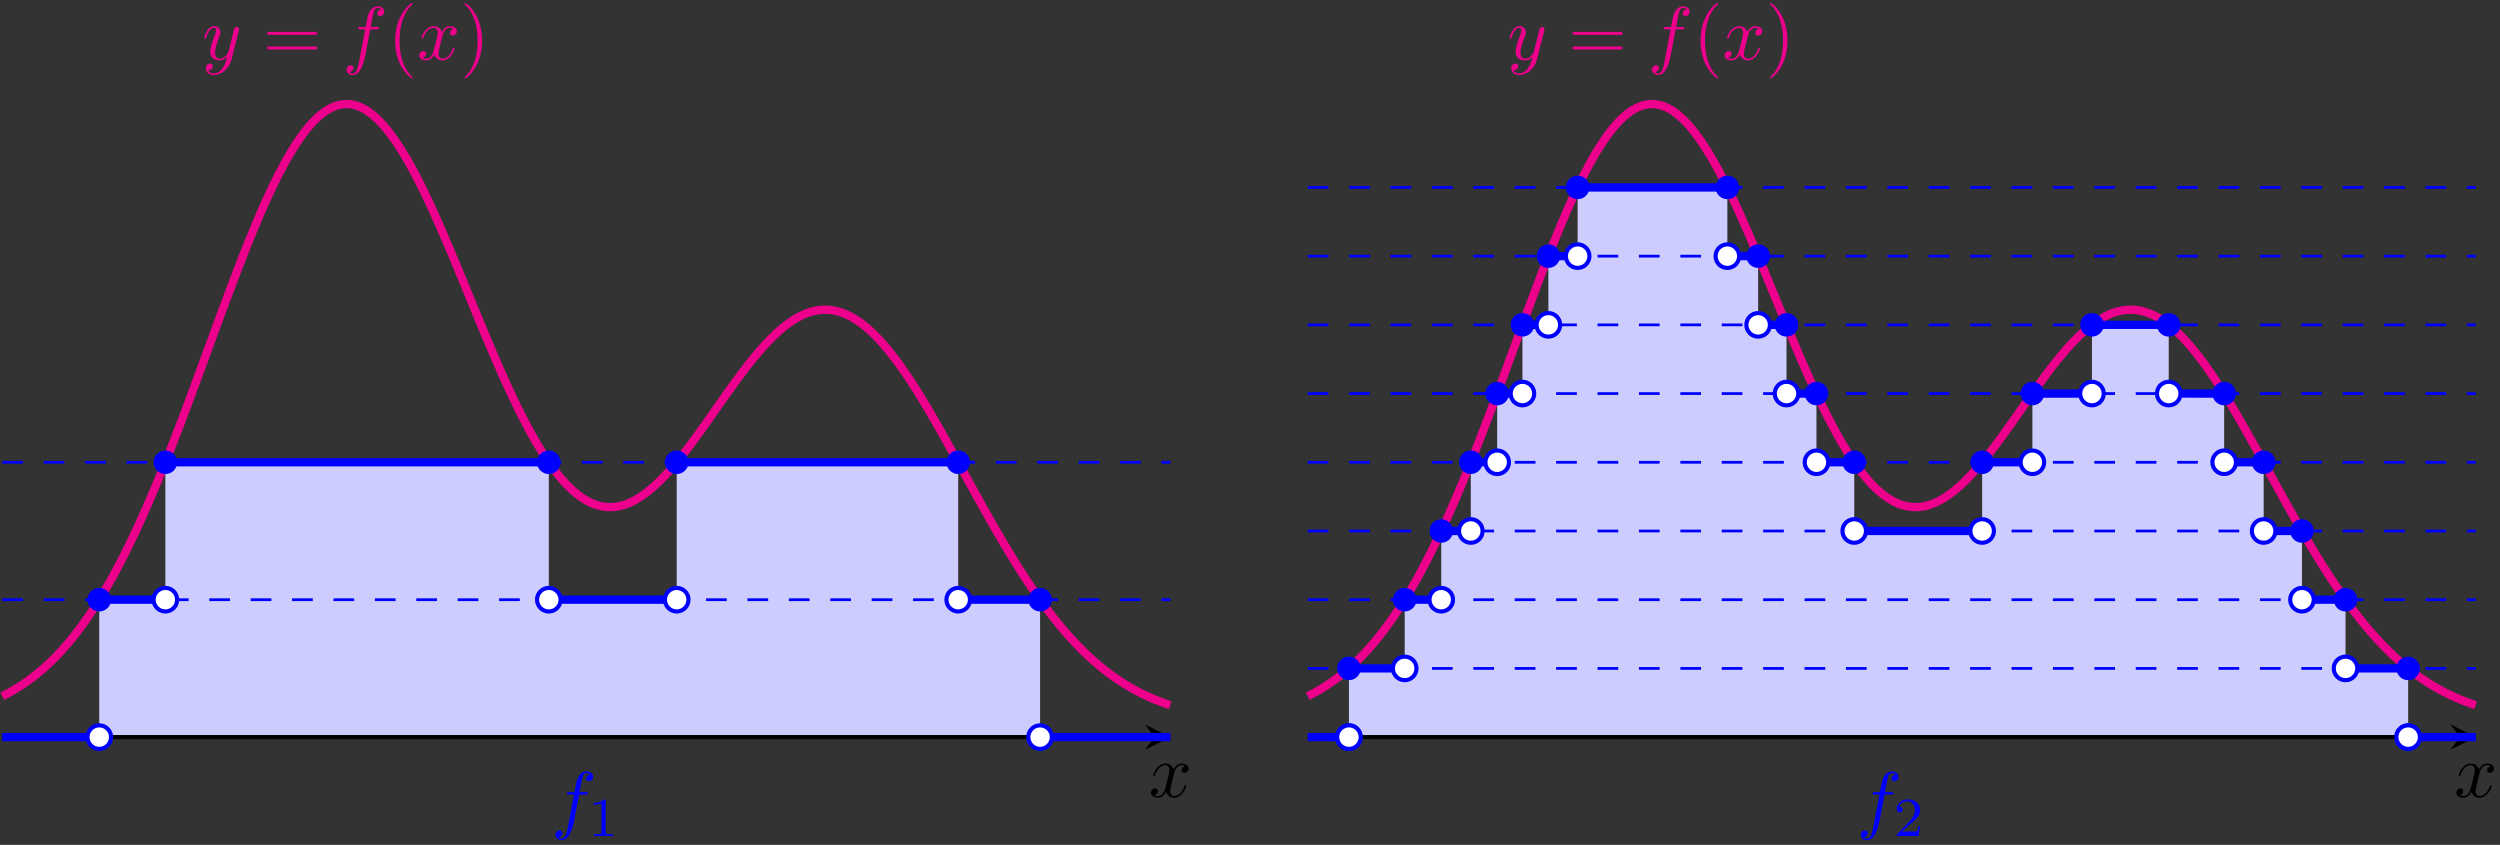 <?xml version="1.0" encoding="UTF-8"?>
<svg xmlns="http://www.w3.org/2000/svg" xmlns:xlink="http://www.w3.org/1999/xlink" width="361pt" height="122pt" viewBox="0 0 361 122" version="1.1">
<rect x="0" y="0" width="361" height="122" fill="#333333" stroke="none"/>
<defs>
<g>
<symbol overflow="visible" id="glyph0-0">
<path style="stroke:none;" d=""/>
</symbol>
<symbol overflow="visible" id="glyph0-1">
<path style="stroke:none;" d="M 5.297 -4.156 C 5.344 -4.312 5.344 -4.328 5.344 -4.406 C 5.344 -4.609 5.188 -4.703 5.031 -4.703 C 4.922 -4.703 4.75 -4.641 4.641 -4.469 C 4.625 -4.422 4.531 -4.078 4.5 -3.875 C 4.422 -3.594 4.344 -3.297 4.281 -3.016 L 3.781 -1.047 C 3.734 -0.891 3.266 -0.125 2.547 -0.125 C 2 -0.125 1.875 -0.594 1.875 -1 C 1.875 -1.5 2.062 -2.188 2.438 -3.141 C 2.609 -3.594 2.656 -3.703 2.656 -3.922 C 2.656 -4.422 2.297 -4.828 1.75 -4.828 C 0.719 -4.828 0.312 -3.234 0.312 -3.141 C 0.312 -3.031 0.422 -3.031 0.453 -3.031 C 0.562 -3.031 0.562 -3.047 0.625 -3.234 C 0.922 -4.25 1.359 -4.578 1.719 -4.578 C 1.812 -4.578 2 -4.578 2 -4.234 C 2 -3.953 1.891 -3.672 1.812 -3.469 C 1.375 -2.312 1.172 -1.688 1.172 -1.172 C 1.172 -0.203 1.859 0.125 2.516 0.125 C 2.938 0.125 3.297 -0.062 3.609 -0.375 C 3.469 0.203 3.344 0.734 2.906 1.312 C 2.625 1.672 2.203 2 1.703 2 C 1.547 2 1.062 1.969 0.875 1.531 C 1.047 1.531 1.188 1.531 1.344 1.406 C 1.453 1.312 1.562 1.172 1.562 0.953 C 1.562 0.625 1.266 0.578 1.156 0.578 C 0.906 0.578 0.547 0.75 0.547 1.281 C 0.547 1.828 1.031 2.234 1.703 2.234 C 2.828 2.234 3.953 1.25 4.25 0.016 Z M 5.297 -4.156 "/>
</symbol>
<symbol overflow="visible" id="glyph0-2">
<path style="stroke:none;" d="M 4 -4.359 L 4.938 -4.359 C 5.156 -4.359 5.266 -4.359 5.266 -4.578 C 5.266 -4.703 5.156 -4.703 4.969 -4.703 L 4.062 -4.703 L 4.297 -5.938 C 4.344 -6.172 4.5 -6.953 4.562 -7.078 C 4.656 -7.281 4.844 -7.453 5.078 -7.453 C 5.109 -7.453 5.406 -7.453 5.609 -7.25 C 5.125 -7.203 5.016 -6.828 5.016 -6.656 C 5.016 -6.406 5.219 -6.281 5.422 -6.281 C 5.703 -6.281 6.016 -6.516 6.016 -6.938 C 6.016 -7.438 5.516 -7.688 5.078 -7.688 C 4.703 -7.688 4.016 -7.5 3.688 -6.406 C 3.625 -6.188 3.594 -6.078 3.328 -4.703 L 2.578 -4.703 C 2.359 -4.703 2.25 -4.703 2.25 -4.5 C 2.25 -4.359 2.344 -4.359 2.547 -4.359 L 3.266 -4.359 L 2.453 -0.047 C 2.25 1 2.078 2 1.5 2 C 1.469 2 1.188 2 0.984 1.797 C 1.484 1.766 1.578 1.375 1.578 1.203 C 1.578 0.953 1.391 0.828 1.172 0.828 C 0.891 0.828 0.578 1.062 0.578 1.484 C 0.578 1.969 1.062 2.234 1.5 2.234 C 2.109 2.234 2.547 1.594 2.734 1.172 C 3.094 0.484 3.344 -0.828 3.344 -0.906 Z M 4 -4.359 "/>
</symbol>
<symbol overflow="visible" id="glyph0-3">
<path style="stroke:none;" d="M 3.641 -3.297 C 3.703 -3.578 3.953 -4.578 4.719 -4.578 C 4.781 -4.578 5.031 -4.578 5.266 -4.438 C 4.969 -4.391 4.75 -4.109 4.75 -3.844 C 4.75 -3.672 4.859 -3.469 5.156 -3.469 C 5.406 -3.469 5.75 -3.672 5.75 -4.094 C 5.75 -4.672 5.109 -4.828 4.734 -4.828 C 4.094 -4.828 3.719 -4.25 3.594 -3.984 C 3.312 -4.719 2.719 -4.828 2.406 -4.828 C 1.281 -4.828 0.656 -3.406 0.656 -3.141 C 0.656 -3.031 0.766 -3.031 0.781 -3.031 C 0.875 -3.031 0.906 -3.047 0.922 -3.156 C 1.297 -4.312 2.016 -4.578 2.391 -4.578 C 2.594 -4.578 2.984 -4.484 2.984 -3.844 C 2.984 -3.516 2.797 -2.781 2.391 -1.25 C 2.219 -0.578 1.828 -0.125 1.359 -0.125 C 1.281 -0.125 1.031 -0.125 0.812 -0.266 C 1.078 -0.312 1.312 -0.547 1.312 -0.844 C 1.312 -1.141 1.078 -1.234 0.922 -1.234 C 0.594 -1.234 0.312 -0.953 0.312 -0.594 C 0.312 -0.094 0.859 0.125 1.344 0.125 C 2.062 0.125 2.453 -0.641 2.484 -0.703 C 2.625 -0.312 3.016 0.125 3.672 0.125 C 4.781 0.125 5.406 -1.281 5.406 -1.562 C 5.406 -1.672 5.312 -1.672 5.281 -1.672 C 5.188 -1.672 5.156 -1.625 5.141 -1.547 C 4.781 -0.375 4.031 -0.125 3.688 -0.125 C 3.266 -0.125 3.094 -0.469 3.094 -0.844 C 3.094 -1.078 3.156 -1.312 3.266 -1.797 Z M 3.641 -3.297 "/>
</symbol>
<symbol overflow="visible" id="glyph1-0">
<path style="stroke:none;" d=""/>
</symbol>
<symbol overflow="visible" id="glyph1-1">
<path style="stroke:none;" d="M 7.5 -3.562 C 7.656 -3.562 7.859 -3.562 7.859 -3.781 C 7.859 -4 7.656 -4 7.5 -4 L 0.969 -4 C 0.812 -4 0.609 -4 0.609 -3.781 C 0.609 -3.562 0.812 -3.562 0.984 -3.562 Z M 7.5 -1.453 C 7.656 -1.453 7.859 -1.453 7.859 -1.672 C 7.859 -1.891 7.656 -1.891 7.5 -1.891 L 0.984 -1.891 C 0.812 -1.891 0.609 -1.891 0.609 -1.672 C 0.609 -1.453 0.812 -1.453 0.969 -1.453 Z M 7.5 -1.453 "/>
</symbol>
<symbol overflow="visible" id="glyph1-2">
<path style="stroke:none;" d="M 3.609 2.625 C 3.609 2.578 3.609 2.562 3.422 2.375 C 2.062 1 1.719 -1.062 1.719 -2.719 C 1.719 -4.625 2.125 -6.516 3.469 -7.891 C 3.609 -8.016 3.609 -8.031 3.609 -8.078 C 3.609 -8.141 3.562 -8.172 3.5 -8.172 C 3.391 -8.172 2.406 -7.438 1.766 -6.047 C 1.203 -4.859 1.078 -3.641 1.078 -2.719 C 1.078 -1.875 1.203 -0.562 1.797 0.672 C 2.453 2.016 3.391 2.719 3.5 2.719 C 3.562 2.719 3.609 2.688 3.609 2.625 Z M 3.609 2.625 "/>
</symbol>
<symbol overflow="visible" id="glyph1-3">
<path style="stroke:none;" d="M 3.156 -2.719 C 3.156 -3.578 3.031 -4.891 2.438 -6.125 C 1.781 -7.469 0.844 -8.172 0.734 -8.172 C 0.672 -8.172 0.625 -8.141 0.625 -8.078 C 0.625 -8.031 0.625 -8.016 0.828 -7.812 C 1.891 -6.734 2.516 -5 2.516 -2.719 C 2.516 -0.859 2.109 1.062 0.766 2.438 C 0.625 2.562 0.625 2.578 0.625 2.625 C 0.625 2.688 0.672 2.719 0.734 2.719 C 0.844 2.719 1.828 1.984 2.469 0.594 C 3.016 -0.594 3.156 -1.812 3.156 -2.719 Z M 3.156 -2.719 "/>
</symbol>
<symbol overflow="visible" id="glyph2-0">
<path style="stroke:none;" d=""/>
</symbol>
<symbol overflow="visible" id="glyph2-1">
<path style="stroke:none;" d="M 2.5 -5.078 C 2.5 -5.297 2.484 -5.297 2.266 -5.297 C 1.938 -4.984 1.516 -4.797 0.766 -4.797 L 0.766 -4.531 C 0.984 -4.531 1.406 -4.531 1.875 -4.734 L 1.875 -0.656 C 1.875 -0.359 1.844 -0.266 1.094 -0.266 L 0.812 -0.266 L 0.812 0 C 1.141 -0.031 1.828 -0.031 2.188 -0.031 C 2.547 -0.031 3.234 -0.031 3.562 0 L 3.562 -0.266 L 3.281 -0.266 C 2.531 -0.266 2.5 -0.359 2.5 -0.656 Z M 2.5 -5.078 "/>
</symbol>
<symbol overflow="visible" id="glyph2-2">
<path style="stroke:none;" d="M 2.25 -1.625 C 2.375 -1.75 2.703 -2.016 2.844 -2.125 C 3.328 -2.578 3.797 -3.016 3.797 -3.734 C 3.797 -4.688 3 -5.297 2.016 -5.297 C 1.047 -5.297 0.422 -4.578 0.422 -3.859 C 0.422 -3.469 0.734 -3.422 0.844 -3.422 C 1.016 -3.422 1.266 -3.531 1.266 -3.844 C 1.266 -4.25 0.859 -4.25 0.766 -4.25 C 1 -4.844 1.531 -5.031 1.922 -5.031 C 2.656 -5.031 3.047 -4.406 3.047 -3.734 C 3.047 -2.906 2.469 -2.297 1.516 -1.344 L 0.516 -0.297 C 0.422 -0.219 0.422 -0.203 0.422 0 L 3.562 0 L 3.797 -1.422 L 3.547 -1.422 C 3.531 -1.266 3.469 -0.875 3.375 -0.719 C 3.328 -0.656 2.719 -0.656 2.594 -0.656 L 1.172 -0.656 Z M 2.25 -1.625 "/>
</symbol>
</g>
</defs>
<g id="surface1">
<path style="fill:none;stroke-width:1.196;stroke-linecap:butt;stroke-linejoin:miter;stroke:rgb(92.549%,0%,54.9%);stroke-opacity:1;stroke-miterlimit:10;" d="M -9.922 5.904 L -9.074 6.341 L -8.227 6.826 L -7.379 7.345 L -6.531 7.908 L -5.684 8.521 L -4.836 9.185 L -3.988 9.908 L -3.141 10.673 L -2.293 11.505 L -1.445 12.4 L -0.598 13.353 L 0.25 14.373 L 1.098 15.462 L 1.941 16.615 L 2.789 17.837 L 3.637 19.13 L 4.484 20.498 L 5.332 21.939 L 6.18 23.447 L 7.027 25.037 L 7.875 26.689 L 8.723 28.423 L 9.57 30.216 L 10.418 32.076 L 11.266 34.005 L 12.113 35.998 L 12.961 38.041 L 13.809 40.138 L 14.656 42.291 L 15.504 44.478 L 16.351 46.712 L 17.199 48.97 L 18.047 51.259 L 18.894 53.564 L 19.738 55.877 L 20.586 58.189 L 21.433 60.494 L 22.281 62.779 L 23.129 65.041 L 23.976 67.275 L 24.824 69.451 L 25.672 71.595 L 26.519 73.658 L 27.367 75.654 L 28.215 77.564 L 29.062 79.392 L 29.91 81.111 L 30.758 82.72 L 31.605 84.216 L 32.453 85.587 L 33.301 86.826 L 34.148 87.931 L 34.996 88.888 L 35.844 89.701 L 36.691 90.353 L 37.535 90.857 L 38.383 91.205 L 39.23 91.392 L 40.078 91.419 L 40.926 91.279 L 41.773 90.986 L 42.621 90.541 L 43.469 89.931 L 44.316 89.181 L 45.164 88.287 L 46.012 87.244 L 46.859 86.076 L 47.707 84.779 L 48.555 83.365 L 49.402 81.841 L 50.25 80.224 L 51.098 78.505 L 51.945 76.709 L 52.793 74.845 L 53.641 72.919 L 54.484 70.943 L 55.332 68.927 L 56.18 66.888 L 57.027 64.834 L 57.875 62.767 L 58.723 60.705 L 59.57 58.662 L 60.418 56.646 L 61.266 54.658 L 62.113 52.72 L 62.961 50.845 L 63.809 49.021 L 64.656 47.267 L 65.504 45.595 L 66.351 44.005 L 67.199 42.513 L 68.047 41.119 L 68.894 39.822 L 69.742 38.634 L 70.59 37.568 L 71.437 36.607 L 72.281 35.763 L 73.129 35.037 L 73.976 34.435 L 74.824 33.951 L 75.672 33.584 L 76.519 33.349 L 77.367 33.224 L 78.215 33.216 L 79.062 33.322 L 79.91 33.548 L 80.758 33.873 L 81.605 34.306 L 82.453 34.845 L 83.301 35.466 L 84.148 36.177 L 84.996 36.974 L 85.844 37.845 L 86.691 38.783 L 87.539 39.779 L 88.387 40.841 L 89.234 41.935 L 90.078 43.076 L 90.926 44.248 L 91.773 45.431 L 92.621 46.634 L 94.316 49.048 L 95.164 50.244 L 96.012 51.412 L 96.859 52.556 L 97.707 53.669 L 98.555 54.724 L 99.402 55.728 L 100.25 56.693 L 101.098 57.576 L 101.945 58.388 L 102.793 59.127 L 103.641 59.775 L 104.488 60.345 L 105.336 60.818 L 106.183 61.197 L 107.031 61.474 L 107.875 61.65 L 108.723 61.72 L 109.57 61.689 L 110.418 61.556 L 111.266 61.314 L 112.113 60.974 L 112.961 60.521 L 113.808 59.978 L 114.656 59.334 L 115.504 58.599 L 116.351 57.767 L 117.199 56.845 L 118.047 55.845 L 118.894 54.775 L 119.742 53.627 L 120.59 52.408 L 121.437 51.134 L 122.285 49.806 L 123.133 48.419 L 123.98 46.994 L 124.824 45.541 L 125.672 44.052 L 126.519 42.544 L 127.367 41.021 L 128.215 39.486 L 129.91 36.4 L 130.758 34.865 L 131.605 33.341 L 132.453 31.834 L 133.301 30.345 L 134.148 28.888 L 134.996 27.451 L 135.844 26.052 L 136.691 24.681 L 137.539 23.353 L 138.387 22.076 L 139.234 20.83 L 140.082 19.627 L 140.93 18.478 L 141.777 17.373 L 142.621 16.318 L 143.469 15.306 L 144.316 14.345 L 145.164 13.435 L 146.012 12.572 L 146.859 11.752 L 147.707 10.982 L 148.555 10.255 L 149.402 9.576 L 150.25 8.939 L 151.098 8.345 L 151.945 7.791 L 152.793 7.271 L 153.641 6.794 L 154.488 6.349 L 155.336 5.947 L 156.184 5.564 L 157.031 5.22 L 157.879 4.896 L 158.726 4.607 " transform="matrix(1,0,0,-1,10.254,106.439)"/>
<path style="fill:none;stroke-width:0.399;stroke-linecap:butt;stroke-linejoin:miter;stroke:rgb(92.549%,0%,54.9%);stroke-opacity:1;stroke-miterlimit:10;" d="M 39.684 91.275 L 39.684 91.275 " transform="matrix(1,0,0,-1,10.254,106.439)"/>
<g style="fill:rgb(92.549%,0%,54.9%);fill-opacity:1;">
  <use xlink:href="#glyph0-1" x="29.179" y="8.601"/>
</g>
<g style="fill:rgb(92.549%,0%,54.9%);fill-opacity:1;">
  <use xlink:href="#glyph1-1" x="37.949" y="8.601"/>
</g>
<g style="fill:rgb(92.549%,0%,54.9%);fill-opacity:1;">
  <use xlink:href="#glyph0-2" x="49.464" y="8.601"/>
</g>
<g style="fill:rgb(92.549%,0%,54.9%);fill-opacity:1;">
  <use xlink:href="#glyph1-2" x="55.979" y="8.601"/>
</g>
<g style="fill:rgb(92.549%,0%,54.9%);fill-opacity:1;">
  <use xlink:href="#glyph0-3" x="60.222" y="8.601"/>
</g>
<g style="fill:rgb(92.549%,0%,54.9%);fill-opacity:1;">
  <use xlink:href="#glyph1-3" x="66.456" y="8.601"/>
</g>
<path style=" stroke:none;fill-rule:nonzero;fill:rgb(79.999%,79.999%,100%);fill-opacity:1;" d="M 14.332 106.438 L 14.332 86.594 L 150.188 86.594 L 150.188 106.438 M 23.879 106.438 L 23.879 66.754 L 79.246 66.754 L 79.246 106.438 M 97.715 106.438 L 97.715 66.754 L 138.363 66.754 L 138.363 106.438 "/>
<path style="fill:none;stroke-width:1.196;stroke-linecap:butt;stroke-linejoin:miter;stroke:rgb(0%,0%,100%);stroke-opacity:1;stroke-miterlimit:10;" d="M 4.078 19.845 L 13.625 19.845 M 13.625 39.685 L 68.992 39.685 M 68.992 19.845 L 87.461 19.845 M 87.461 39.685 L 128.109 39.685 M 128.109 19.845 L 139.934 19.845 " transform="matrix(1,0,0,-1,10.254,106.439)"/>
<path style="fill:none;stroke-width:0.399;stroke-linecap:butt;stroke-linejoin:miter;stroke:rgb(0%,0%,100%);stroke-opacity:1;stroke-dasharray:2.989,2.989;stroke-miterlimit:10;" d="M -9.922 19.841 L 158.746 19.841 M -9.922 39.685 L 158.746 39.685 " transform="matrix(1,0,0,-1,10.254,106.439)"/>
<path style=" stroke:none;fill-rule:nonzero;fill:rgb(0%,0%,100%);fill-opacity:1;" d="M 16.035 86.594 C 16.035 85.656 15.273 84.895 14.332 84.895 C 13.395 84.895 12.633 85.656 12.633 86.594 C 12.633 87.535 13.395 88.297 14.332 88.297 C 15.273 88.297 16.035 87.535 16.035 86.594 Z M 16.035 86.594 "/>
<path style=" stroke:none;fill-rule:nonzero;fill:rgb(0%,0%,100%);fill-opacity:1;" d="M 151.887 86.594 C 151.887 85.656 151.129 84.895 150.188 84.895 C 149.25 84.895 148.488 85.656 148.488 86.594 C 148.488 87.535 149.25 88.297 150.188 88.297 C 151.129 88.297 151.887 87.535 151.887 86.594 Z M 151.887 86.594 "/>
<path style=" stroke:none;fill-rule:nonzero;fill:rgb(0%,0%,100%);fill-opacity:1;" d="M 25.578 66.754 C 25.578 65.812 24.816 65.051 23.879 65.051 C 22.941 65.051 22.18 65.812 22.18 66.754 C 22.18 67.691 22.941 68.453 23.879 68.453 C 24.816 68.453 25.578 67.691 25.578 66.754 Z M 25.578 66.754 "/>
<path style=" stroke:none;fill-rule:nonzero;fill:rgb(0%,0%,100%);fill-opacity:1;" d="M 80.949 66.754 C 80.949 65.812 80.188 65.051 79.246 65.051 C 78.309 65.051 77.547 65.812 77.547 66.754 C 77.547 67.691 78.309 68.453 79.246 68.453 C 80.188 68.453 80.949 67.691 80.949 66.754 Z M 80.949 66.754 "/>
<path style=" stroke:none;fill-rule:nonzero;fill:rgb(0%,0%,100%);fill-opacity:1;" d="M 99.418 66.754 C 99.418 65.812 98.656 65.051 97.715 65.051 C 96.777 65.051 96.016 65.812 96.016 66.754 C 96.016 67.691 96.777 68.453 97.715 68.453 C 98.656 68.453 99.418 67.691 99.418 66.754 Z M 99.418 66.754 "/>
<path style=" stroke:none;fill-rule:nonzero;fill:rgb(0%,0%,100%);fill-opacity:1;" d="M 140.066 66.754 C 140.066 65.812 139.305 65.051 138.363 65.051 C 137.426 65.051 136.664 65.812 136.664 66.754 C 136.664 67.691 137.426 68.453 138.363 68.453 C 139.305 68.453 140.066 67.691 140.066 66.754 Z M 140.066 66.754 "/>
<path style="fill-rule:nonzero;fill:rgb(100%,100%,100%);fill-opacity:1;stroke-width:0.598;stroke-linecap:butt;stroke-linejoin:miter;stroke:rgb(0%,0%,100%);stroke-opacity:1;stroke-miterlimit:10;" d="M 15.324 19.845 C 15.324 20.783 14.562 21.544 13.625 21.544 C 12.687 21.544 11.926 20.783 11.926 19.845 C 11.926 18.904 12.687 18.142 13.625 18.142 C 14.562 18.142 15.324 18.904 15.324 19.845 Z M 15.324 19.845 " transform="matrix(1,0,0,-1,10.254,106.439)"/>
<path style="fill-rule:nonzero;fill:rgb(100%,100%,100%);fill-opacity:1;stroke-width:0.598;stroke-linecap:butt;stroke-linejoin:miter;stroke:rgb(0%,0%,100%);stroke-opacity:1;stroke-miterlimit:10;" d="M 70.695 19.845 C 70.695 20.783 69.933 21.544 68.992 21.544 C 68.055 21.544 67.293 20.783 67.293 19.845 C 67.293 18.904 68.055 18.142 68.992 18.142 C 69.933 18.142 70.695 18.904 70.695 19.845 Z M 70.695 19.845 " transform="matrix(1,0,0,-1,10.254,106.439)"/>
<path style="fill-rule:nonzero;fill:rgb(100%,100%,100%);fill-opacity:1;stroke-width:0.598;stroke-linecap:butt;stroke-linejoin:miter;stroke:rgb(0%,0%,100%);stroke-opacity:1;stroke-miterlimit:10;" d="M 89.164 19.845 C 89.164 20.783 88.402 21.544 87.461 21.544 C 86.523 21.544 85.762 20.783 85.762 19.845 C 85.762 18.904 86.523 18.142 87.461 18.142 C 88.402 18.142 89.164 18.904 89.164 19.845 Z M 89.164 19.845 " transform="matrix(1,0,0,-1,10.254,106.439)"/>
<path style="fill-rule:nonzero;fill:rgb(100%,100%,100%);fill-opacity:1;stroke-width:0.598;stroke-linecap:butt;stroke-linejoin:miter;stroke:rgb(0%,0%,100%);stroke-opacity:1;stroke-miterlimit:10;" d="M 129.812 19.845 C 129.812 20.783 129.051 21.544 128.109 21.544 C 127.172 21.544 126.41 20.783 126.41 19.845 C 126.41 18.904 127.172 18.142 128.109 18.142 C 129.051 18.142 129.812 18.904 129.812 19.845 Z M 129.812 19.845 " transform="matrix(1,0,0,-1,10.254,106.439)"/>
<path style="fill:none;stroke-width:0.598;stroke-linecap:butt;stroke-linejoin:miter;stroke:rgb(0%,0%,0%);stroke-opacity:1;stroke-miterlimit:10;" d="M -9.922 0.002 L 156.453 0.002 " transform="matrix(1,0,0,-1,10.254,106.439)"/>
<path style=" stroke:none;fill-rule:nonzero;fill:rgb(0%,0%,0%);fill-opacity:1;" d="M 169 106.438 L 165.332 104.605 L 166.707 106.438 L 165.332 108.273 "/>
<g style="fill:rgb(0%,0%,0%);fill-opacity:1;">
  <use xlink:href="#glyph0-3" x="165.879" y="115.071"/>
</g>
<path style="fill:none;stroke-width:1.196;stroke-linecap:butt;stroke-linejoin:miter;stroke:rgb(0%,0%,100%);stroke-opacity:1;stroke-miterlimit:10;" d="M -9.922 0.002 L 4.078 0.002 M 139.934 0.002 L 158.746 0.002 " transform="matrix(1,0,0,-1,10.254,106.439)"/>
<path style="fill-rule:nonzero;fill:rgb(100%,100%,100%);fill-opacity:1;stroke-width:0.598;stroke-linecap:butt;stroke-linejoin:miter;stroke:rgb(0%,0%,100%);stroke-opacity:1;stroke-miterlimit:10;" d="M 5.781 0.002 C 5.781 0.939 5.019 1.701 4.078 1.701 C 3.141 1.701 2.379 0.939 2.379 0.002 C 2.379 -0.94 3.141 -1.702 4.078 -1.702 C 5.019 -1.702 5.781 -0.94 5.781 0.002 Z M 5.781 0.002 " transform="matrix(1,0,0,-1,10.254,106.439)"/>
<path style="fill-rule:nonzero;fill:rgb(100%,100%,100%);fill-opacity:1;stroke-width:0.598;stroke-linecap:butt;stroke-linejoin:miter;stroke:rgb(0%,0%,100%);stroke-opacity:1;stroke-miterlimit:10;" d="M 141.633 0.002 C 141.633 0.939 140.875 1.701 139.934 1.701 C 138.996 1.701 138.234 0.939 138.234 0.002 C 138.234 -0.94 138.996 -1.702 139.934 -1.702 C 140.875 -1.702 141.633 -0.94 141.633 0.002 Z M 141.633 0.002 " transform="matrix(1,0,0,-1,10.254,106.439)"/>
<g style="fill:rgb(0%,0%,100%);fill-opacity:1;">
  <use xlink:href="#glyph0-2" x="79.626" y="119.087"/>
</g>
<g style="fill:rgb(0%,0%,100%);fill-opacity:1;">
  <use xlink:href="#glyph2-1" x="84.967" y="120.724"/>
</g>
<path style="fill:none;stroke-width:1.196;stroke-linecap:butt;stroke-linejoin:miter;stroke:rgb(92.549%,0%,54.9%);stroke-opacity:1;stroke-miterlimit:10;" d="M 178.586 5.904 L 179.434 6.341 L 180.277 6.826 L 181.125 7.345 L 181.973 7.908 L 182.82 8.521 L 183.668 9.185 L 184.516 9.908 L 185.363 10.673 L 186.211 11.505 L 187.059 12.4 L 187.906 13.353 L 188.754 14.373 L 189.601 15.462 L 190.449 16.615 L 191.297 17.837 L 192.144 19.13 L 192.992 20.498 L 193.84 21.939 L 194.687 23.447 L 195.535 25.037 L 196.383 26.689 L 197.23 28.423 L 198.074 30.216 L 198.922 32.076 L 199.769 34.005 L 200.617 35.998 L 201.465 38.041 L 202.312 40.138 L 203.16 42.291 L 204.008 44.478 L 204.855 46.712 L 205.703 48.97 L 206.551 51.259 L 207.398 53.564 L 209.094 58.189 L 209.941 60.494 L 210.789 62.779 L 211.637 65.041 L 212.484 67.275 L 213.332 69.451 L 214.18 71.595 L 215.027 73.658 L 215.871 75.654 L 216.719 77.564 L 217.566 79.392 L 218.414 81.111 L 219.262 82.72 L 220.109 84.216 L 220.957 85.587 L 221.805 86.826 L 222.652 87.931 L 223.5 88.888 L 224.348 89.701 L 225.195 90.353 L 226.043 90.857 L 226.891 91.205 L 227.738 91.392 L 228.586 91.419 L 229.434 91.279 L 230.281 90.986 L 231.129 90.541 L 231.976 89.931 L 232.82 89.181 L 233.668 88.287 L 234.516 87.244 L 235.363 86.076 L 236.211 84.779 L 237.059 83.365 L 237.906 81.841 L 238.754 80.224 L 239.601 78.505 L 240.449 76.709 L 241.297 74.845 L 242.144 72.919 L 242.992 70.943 L 243.84 68.927 L 244.687 66.888 L 245.535 64.834 L 246.383 62.767 L 247.23 60.705 L 248.078 58.662 L 248.926 56.646 L 249.773 54.658 L 250.617 52.72 L 251.465 50.845 L 252.312 49.021 L 253.16 47.267 L 254.008 45.595 L 254.855 44.005 L 255.703 42.513 L 256.551 41.119 L 257.398 39.822 L 258.246 38.634 L 259.094 37.568 L 259.941 36.607 L 260.789 35.763 L 261.637 35.037 L 262.484 34.435 L 263.332 33.951 L 264.18 33.584 L 265.027 33.349 L 265.875 33.224 L 266.723 33.216 L 267.57 33.322 L 268.414 33.548 L 269.262 33.873 L 270.109 34.306 L 270.957 34.845 L 271.805 35.466 L 272.652 36.177 L 273.5 36.974 L 274.348 37.845 L 275.195 38.783 L 276.043 39.779 L 276.891 40.841 L 277.738 41.935 L 278.586 43.076 L 279.433 44.248 L 280.281 45.431 L 281.129 46.634 L 282.824 49.048 L 283.672 50.244 L 284.519 51.412 L 285.363 52.556 L 286.211 53.669 L 287.058 54.724 L 287.906 55.728 L 288.754 56.693 L 289.601 57.576 L 290.449 58.388 L 291.297 59.127 L 292.144 59.775 L 292.992 60.345 L 293.84 60.818 L 294.687 61.197 L 295.535 61.474 L 296.383 61.65 L 297.23 61.72 L 298.078 61.689 L 298.926 61.556 L 299.773 61.314 L 300.621 60.974 L 301.469 60.521 L 302.316 59.978 L 303.16 59.334 L 304.008 58.599 L 304.855 57.767 L 305.703 56.845 L 306.551 55.845 L 307.398 54.775 L 308.246 53.627 L 309.094 52.408 L 309.941 51.134 L 310.789 49.806 L 311.637 48.419 L 312.484 46.994 L 313.332 45.541 L 314.18 44.052 L 315.027 42.544 L 315.875 41.021 L 316.723 39.486 L 318.418 36.4 L 319.266 34.865 L 320.113 33.341 L 320.957 31.834 L 321.805 30.345 L 322.652 28.888 L 323.5 27.451 L 324.348 26.052 L 325.195 24.681 L 326.043 23.353 L 326.891 22.076 L 327.738 20.83 L 328.586 19.627 L 329.433 18.478 L 330.281 17.373 L 331.129 16.318 L 331.976 15.306 L 332.824 14.345 L 333.672 13.435 L 334.519 12.572 L 335.367 11.752 L 336.215 10.982 L 337.062 10.255 L 337.91 9.576 L 338.754 8.939 L 339.601 8.345 L 340.449 7.791 L 341.297 7.271 L 342.144 6.794 L 342.992 6.349 L 343.84 5.947 L 344.687 5.564 L 345.535 5.22 L 346.383 4.896 L 347.23 4.607 " transform="matrix(1,0,0,-1,10.254,106.439)"/>
<path style="fill:none;stroke-width:0.399;stroke-linecap:butt;stroke-linejoin:miter;stroke:rgb(92.549%,0%,54.9%);stroke-opacity:1;stroke-miterlimit:10;" d="M 228.191 91.275 L 228.191 91.275 " transform="matrix(1,0,0,-1,10.254,106.439)"/>
<g style="fill:rgb(92.549%,0%,54.9%);fill-opacity:1;">
  <use xlink:href="#glyph0-1" x="217.682" y="8.601"/>
</g>
<g style="fill:rgb(92.549%,0%,54.9%);fill-opacity:1;">
  <use xlink:href="#glyph1-1" x="226.452" y="8.601"/>
</g>
<g style="fill:rgb(92.549%,0%,54.9%);fill-opacity:1;">
  <use xlink:href="#glyph0-2" x="237.967" y="8.601"/>
</g>
<g style="fill:rgb(92.549%,0%,54.9%);fill-opacity:1;">
  <use xlink:href="#glyph1-2" x="244.482" y="8.601"/>
</g>
<g style="fill:rgb(92.549%,0%,54.9%);fill-opacity:1;">
  <use xlink:href="#glyph0-3" x="248.725" y="8.601"/>
</g>
<g style="fill:rgb(92.549%,0%,54.9%);fill-opacity:1;">
  <use xlink:href="#glyph1-3" x="254.959" y="8.601"/>
</g>
<path style=" stroke:none;fill-rule:nonzero;fill:rgb(79.999%,79.999%,100%);fill-opacity:1;" d="M 194.789 106.438 L 194.789 96.516 L 347.738 96.516 L 347.738 106.438 "/>
<path style=" stroke:none;fill-rule:nonzero;fill:rgb(79.999%,79.999%,100%);fill-opacity:1;" d="M 202.84 106.438 L 202.84 86.594 L 338.695 86.594 L 338.695 106.438 "/>
<path style=" stroke:none;fill-rule:nonzero;fill:rgb(79.999%,79.999%,100%);fill-opacity:1;" d="M 208.117 106.438 L 208.117 76.676 L 332.402 76.676 L 332.402 106.438 "/>
<path style=" stroke:none;fill-rule:nonzero;fill:rgb(79.999%,79.999%,100%);fill-opacity:1;" d="M 212.383 106.438 L 212.383 66.754 L 267.754 66.754 L 267.754 106.438 "/>
<path style=" stroke:none;fill-rule:nonzero;fill:rgb(79.999%,79.999%,100%);fill-opacity:1;" d="M 216.191 106.438 L 216.191 56.832 L 262.297 56.832 L 262.297 106.438 "/>
<path style=" stroke:none;fill-rule:nonzero;fill:rgb(79.999%,79.999%,100%);fill-opacity:1;" d="M 219.84 106.438 L 219.84 46.91 L 257.973 46.91 L 257.973 106.438 "/>
<path style=" stroke:none;fill-rule:nonzero;fill:rgb(79.999%,79.999%,100%);fill-opacity:1;" d="M 223.586 106.438 L 223.586 36.988 L 253.875 36.988 L 253.875 106.438 "/>
<path style=" stroke:none;fill-rule:nonzero;fill:rgb(79.999%,79.999%,100%);fill-opacity:1;" d="M 227.812 106.438 L 227.812 27.066 L 249.43 27.066 L 249.43 106.438 "/>
<path style=" stroke:none;fill-rule:nonzero;fill:rgb(79.999%,79.999%,100%);fill-opacity:1;" d="M 286.223 106.438 L 286.223 66.754 L 326.871 66.754 L 326.871 106.438 "/>
<path style=" stroke:none;fill-rule:nonzero;fill:rgb(79.999%,79.999%,100%);fill-opacity:1;" d="M 293.477 106.438 L 293.477 56.832 L 321.168 56.832 L 321.168 106.438 "/>
<path style=" stroke:none;fill-rule:nonzero;fill:rgb(79.999%,79.999%,100%);fill-opacity:1;" d="M 302.078 106.438 L 302.078 46.91 L 313.164 46.91 L 313.164 106.438 "/>
<path style="fill:none;stroke-width:1.196;stroke-linecap:butt;stroke-linejoin:miter;stroke:rgb(0%,0%,100%);stroke-opacity:1;stroke-miterlimit:10;" d="M 184.535 9.923 L 192.586 9.923 M 192.586 19.845 L 197.863 19.845 M 197.863 29.763 L 202.129 29.767 M 202.129 39.685 L 205.937 39.689 M 205.937 49.607 L 209.586 49.607 M 209.586 59.529 L 213.332 59.529 M 213.332 69.451 L 217.559 69.451 M 217.559 79.373 L 239.176 79.373 " transform="matrix(1,0,0,-1,10.254,106.439)"/>
<path style="fill:none;stroke-width:1.196;stroke-linecap:butt;stroke-linejoin:miter;stroke:rgb(0%,0%,100%);stroke-opacity:1;stroke-miterlimit:10;" d="M 239.176 69.451 L 243.621 69.451 M 243.621 59.529 L 247.719 59.529 M 247.719 49.607 L 252.043 49.607 M 252.043 39.689 L 257.5 39.685 M 257.5 29.767 L 275.969 29.767 " transform="matrix(1,0,0,-1,10.254,106.439)"/>
<path style="fill:none;stroke-width:1.196;stroke-linecap:butt;stroke-linejoin:miter;stroke:rgb(0%,0%,100%);stroke-opacity:1;stroke-miterlimit:10;" d="M 275.969 39.685 L 283.223 39.689 M 283.223 49.607 L 291.824 49.607 M 291.824 59.529 L 302.91 59.529 " transform="matrix(1,0,0,-1,10.254,106.439)"/>
<path style="fill:none;stroke-width:1.196;stroke-linecap:butt;stroke-linejoin:miter;stroke:rgb(0%,0%,100%);stroke-opacity:1;stroke-miterlimit:10;" d="M 302.91 49.611 L 310.914 49.607 M 310.914 39.689 L 316.617 39.685 M 316.617 29.767 L 322.148 29.763 M 322.148 19.845 L 328.441 19.845 M 328.441 9.923 L 337.484 9.923 " transform="matrix(1,0,0,-1,10.254,106.439)"/>
<path style="fill:none;stroke-width:0.399;stroke-linecap:butt;stroke-linejoin:miter;stroke:rgb(0%,0%,100%);stroke-opacity:1;stroke-dasharray:2.989,2.989;stroke-miterlimit:10;" d="M 178.586 9.919 L 347.25 9.919 " transform="matrix(1,0,0,-1,10.254,106.439)"/>
<path style="fill:none;stroke-width:0.399;stroke-linecap:butt;stroke-linejoin:miter;stroke:rgb(0%,0%,100%);stroke-opacity:1;stroke-dasharray:2.989,2.989;stroke-miterlimit:10;" d="M 178.586 19.841 L 347.25 19.841 " transform="matrix(1,0,0,-1,10.254,106.439)"/>
<path style="fill:none;stroke-width:0.399;stroke-linecap:butt;stroke-linejoin:miter;stroke:rgb(0%,0%,100%);stroke-opacity:1;stroke-dasharray:2.989,2.989;stroke-miterlimit:10;" d="M 178.586 29.763 L 347.25 29.763 " transform="matrix(1,0,0,-1,10.254,106.439)"/>
<path style="fill:none;stroke-width:0.399;stroke-linecap:butt;stroke-linejoin:miter;stroke:rgb(0%,0%,100%);stroke-opacity:1;stroke-dasharray:2.989,2.989;stroke-miterlimit:10;" d="M 178.586 39.685 L 347.25 39.685 " transform="matrix(1,0,0,-1,10.254,106.439)"/>
<path style="fill:none;stroke-width:0.399;stroke-linecap:butt;stroke-linejoin:miter;stroke:rgb(0%,0%,100%);stroke-opacity:1;stroke-dasharray:2.989,2.989;stroke-miterlimit:10;" d="M 178.586 49.607 L 347.25 49.607 " transform="matrix(1,0,0,-1,10.254,106.439)"/>
<path style="fill:none;stroke-width:0.399;stroke-linecap:butt;stroke-linejoin:miter;stroke:rgb(0%,0%,100%);stroke-opacity:1;stroke-dasharray:2.989,2.989;stroke-miterlimit:10;" d="M 178.586 59.529 L 347.25 59.529 " transform="matrix(1,0,0,-1,10.254,106.439)"/>
<path style="fill:none;stroke-width:0.399;stroke-linecap:butt;stroke-linejoin:miter;stroke:rgb(0%,0%,100%);stroke-opacity:1;stroke-dasharray:2.989,2.989;stroke-miterlimit:10;" d="M 178.586 69.451 L 347.25 69.451 " transform="matrix(1,0,0,-1,10.254,106.439)"/>
<path style="fill:none;stroke-width:0.399;stroke-linecap:butt;stroke-linejoin:miter;stroke:rgb(0%,0%,100%);stroke-opacity:1;stroke-dasharray:2.989,2.989;stroke-miterlimit:10;" d="M 178.586 79.373 L 347.25 79.373 " transform="matrix(1,0,0,-1,10.254,106.439)"/>
<path style=" stroke:none;fill-rule:nonzero;fill:rgb(0%,0%,100%);fill-opacity:1;" d="M 196.488 96.516 C 196.488 95.578 195.727 94.816 194.789 94.816 C 193.848 94.816 193.086 95.578 193.086 96.516 C 193.086 97.457 193.848 98.219 194.789 98.219 C 195.727 98.219 196.488 97.457 196.488 96.516 Z M 196.488 96.516 "/>
<path style=" stroke:none;fill-rule:nonzero;fill:rgb(0%,0%,100%);fill-opacity:1;" d="M 349.438 96.516 C 349.438 95.578 348.676 94.816 347.738 94.816 C 346.797 94.816 346.035 95.578 346.035 96.516 C 346.035 97.457 346.797 98.219 347.738 98.219 C 348.676 98.219 349.438 97.457 349.438 96.516 Z M 349.438 96.516 "/>
<path style=" stroke:none;fill-rule:nonzero;fill:rgb(0%,0%,100%);fill-opacity:1;" d="M 204.539 86.594 C 204.539 85.656 203.777 84.895 202.84 84.895 C 201.898 84.895 201.137 85.656 201.137 86.594 C 201.137 87.535 201.898 88.297 202.84 88.297 C 203.777 88.297 204.539 87.535 204.539 86.594 Z M 204.539 86.594 "/>
<path style=" stroke:none;fill-rule:nonzero;fill:rgb(0%,0%,100%);fill-opacity:1;" d="M 340.395 86.594 C 340.395 85.656 339.633 84.895 338.695 84.895 C 337.754 84.895 336.992 85.656 336.992 86.594 C 336.992 87.535 337.754 88.297 338.695 88.297 C 339.633 88.297 340.395 87.535 340.395 86.594 Z M 340.395 86.594 "/>
<path style=" stroke:none;fill-rule:nonzero;fill:rgb(0%,0%,100%);fill-opacity:1;" d="M 209.816 76.676 C 209.816 75.734 209.055 74.973 208.117 74.973 C 207.176 74.973 206.418 75.734 206.418 76.676 C 206.418 77.613 207.176 78.375 208.117 78.375 C 209.055 78.375 209.816 77.613 209.816 76.676 Z M 209.816 76.676 "/>
<path style=" stroke:none;fill-rule:nonzero;fill:rgb(0%,0%,100%);fill-opacity:1;" d="M 334.105 76.676 C 334.105 75.734 333.344 74.973 332.402 74.973 C 331.465 74.973 330.703 75.734 330.703 76.676 C 330.703 77.613 331.465 78.375 332.402 78.375 C 333.344 78.375 334.105 77.613 334.105 76.676 Z M 334.105 76.676 "/>
<path style=" stroke:none;fill-rule:nonzero;fill:rgb(0%,0%,100%);fill-opacity:1;" d="M 214.086 66.754 C 214.086 65.812 213.324 65.051 212.383 65.051 C 211.445 65.051 210.684 65.812 210.684 66.754 C 210.684 67.691 211.445 68.453 212.383 68.453 C 213.324 68.453 214.086 67.691 214.086 66.754 Z M 214.086 66.754 "/>
<path style=" stroke:none;fill-rule:nonzero;fill:rgb(0%,0%,100%);fill-opacity:1;" d="M 269.453 66.754 C 269.453 65.812 268.691 65.051 267.754 65.051 C 266.812 65.051 266.051 65.812 266.051 66.754 C 266.051 67.691 266.812 68.453 267.754 68.453 C 268.691 68.453 269.453 67.691 269.453 66.754 Z M 269.453 66.754 "/>
<path style=" stroke:none;fill-rule:nonzero;fill:rgb(0%,0%,100%);fill-opacity:1;" d="M 217.895 56.832 C 217.895 55.891 217.133 55.129 216.191 55.129 C 215.254 55.129 214.492 55.891 214.492 56.832 C 214.492 57.77 215.254 58.531 216.191 58.531 C 217.133 58.531 217.895 57.77 217.895 56.832 Z M 217.895 56.832 "/>
<path style=" stroke:none;fill-rule:nonzero;fill:rgb(0%,0%,100%);fill-opacity:1;" d="M 264 56.832 C 264 55.891 263.238 55.129 262.297 55.129 C 261.359 55.129 260.598 55.891 260.598 56.832 C 260.598 57.77 261.359 58.531 262.297 58.531 C 263.238 58.531 264 57.77 264 56.832 Z M 264 56.832 "/>
<path style=" stroke:none;fill-rule:nonzero;fill:rgb(0%,0%,100%);fill-opacity:1;" d="M 221.539 46.91 C 221.539 45.969 220.777 45.207 219.84 45.207 C 218.902 45.207 218.141 45.969 218.141 46.91 C 218.141 47.848 218.902 48.609 219.84 48.609 C 220.777 48.609 221.539 47.848 221.539 46.91 Z M 221.539 46.91 "/>
<path style=" stroke:none;fill-rule:nonzero;fill:rgb(0%,0%,100%);fill-opacity:1;" d="M 259.676 46.91 C 259.676 45.969 258.914 45.207 257.973 45.207 C 257.035 45.207 256.273 45.969 256.273 46.91 C 256.273 47.848 257.035 48.609 257.973 48.609 C 258.914 48.609 259.676 47.848 259.676 46.91 Z M 259.676 46.91 "/>
<path style=" stroke:none;fill-rule:nonzero;fill:rgb(0%,0%,100%);fill-opacity:1;" d="M 225.285 36.988 C 225.285 36.047 224.523 35.285 223.586 35.285 C 222.645 35.285 221.883 36.047 221.883 36.988 C 221.883 37.926 222.645 38.688 223.586 38.688 C 224.523 38.688 225.285 37.926 225.285 36.988 Z M 225.285 36.988 "/>
<path style=" stroke:none;fill-rule:nonzero;fill:rgb(0%,0%,100%);fill-opacity:1;" d="M 255.578 36.988 C 255.578 36.047 254.816 35.285 253.875 35.285 C 252.938 35.285 252.176 36.047 252.176 36.988 C 252.176 37.926 252.938 38.688 253.875 38.688 C 254.816 38.688 255.578 37.926 255.578 36.988 Z M 255.578 36.988 "/>
<path style=" stroke:none;fill-rule:nonzero;fill:rgb(0%,0%,100%);fill-opacity:1;" d="M 229.516 27.066 C 229.516 26.125 228.754 25.363 227.812 25.363 C 226.875 25.363 226.113 26.125 226.113 27.066 C 226.113 28.004 226.875 28.766 227.812 28.766 C 228.754 28.766 229.516 28.004 229.516 27.066 Z M 229.516 27.066 "/>
<path style=" stroke:none;fill-rule:nonzero;fill:rgb(0%,0%,100%);fill-opacity:1;" d="M 251.133 27.066 C 251.133 26.125 250.371 25.363 249.43 25.363 C 248.492 25.363 247.73 26.125 247.73 27.066 C 247.73 28.004 248.492 28.766 249.43 28.766 C 250.371 28.766 251.133 28.004 251.133 27.066 Z M 251.133 27.066 "/>
<path style=" stroke:none;fill-rule:nonzero;fill:rgb(0%,0%,100%);fill-opacity:1;" d="M 287.922 66.754 C 287.922 65.812 287.16 65.051 286.223 65.051 C 285.281 65.051 284.52 65.812 284.52 66.754 C 284.52 67.691 285.281 68.453 286.223 68.453 C 287.16 68.453 287.922 67.691 287.922 66.754 Z M 287.922 66.754 "/>
<path style=" stroke:none;fill-rule:nonzero;fill:rgb(0%,0%,100%);fill-opacity:1;" d="M 328.57 66.754 C 328.57 65.812 327.809 65.051 326.871 65.051 C 325.93 65.051 325.168 65.812 325.168 66.754 C 325.168 67.691 325.93 68.453 326.871 68.453 C 327.809 68.453 328.57 67.691 328.57 66.754 Z M 328.57 66.754 "/>
<path style=" stroke:none;fill-rule:nonzero;fill:rgb(0%,0%,100%);fill-opacity:1;" d="M 295.176 56.832 C 295.176 55.891 294.414 55.129 293.477 55.129 C 292.539 55.129 291.777 55.891 291.777 56.832 C 291.777 57.77 292.539 58.531 293.477 58.531 C 294.414 58.531 295.176 57.77 295.176 56.832 Z M 295.176 56.832 "/>
<path style=" stroke:none;fill-rule:nonzero;fill:rgb(0%,0%,100%);fill-opacity:1;" d="M 322.871 56.832 C 322.871 55.891 322.109 55.129 321.168 55.129 C 320.23 55.129 319.469 55.891 319.469 56.832 C 319.469 57.77 320.23 58.531 321.168 58.531 C 322.109 58.531 322.871 57.77 322.871 56.832 Z M 322.871 56.832 "/>
<path style=" stroke:none;fill-rule:nonzero;fill:rgb(0%,0%,100%);fill-opacity:1;" d="M 303.777 46.91 C 303.777 45.969 303.016 45.207 302.078 45.207 C 301.141 45.207 300.379 45.969 300.379 46.91 C 300.379 47.848 301.141 48.609 302.078 48.609 C 303.016 48.609 303.777 47.848 303.777 46.91 Z M 303.777 46.91 "/>
<path style=" stroke:none;fill-rule:nonzero;fill:rgb(0%,0%,100%);fill-opacity:1;" d="M 314.867 46.91 C 314.867 45.969 314.105 45.207 313.164 45.207 C 312.227 45.207 311.465 45.969 311.465 46.91 C 311.465 47.848 312.227 48.609 313.164 48.609 C 314.105 48.609 314.867 47.848 314.867 46.91 Z M 314.867 46.91 "/>
<path style="fill-rule:nonzero;fill:rgb(100%,100%,100%);fill-opacity:1;stroke-width:0.598;stroke-linecap:butt;stroke-linejoin:miter;stroke:rgb(0%,0%,100%);stroke-opacity:1;stroke-miterlimit:10;" d="M 186.234 0.002 C 186.234 0.939 185.473 1.701 184.535 1.701 C 183.594 1.701 182.832 0.939 182.832 0.002 C 182.832 -0.94 183.594 -1.702 184.535 -1.702 C 185.473 -1.702 186.234 -0.94 186.234 0.002 Z M 186.234 0.002 " transform="matrix(1,0,0,-1,10.254,106.439)"/>
<path style="fill-rule:nonzero;fill:rgb(100%,100%,100%);fill-opacity:1;stroke-width:0.598;stroke-linecap:butt;stroke-linejoin:miter;stroke:rgb(0%,0%,100%);stroke-opacity:1;stroke-miterlimit:10;" d="M 339.183 0.002 C 339.183 0.939 338.422 1.701 337.484 1.701 C 336.543 1.701 335.781 0.939 335.781 0.002 C 335.781 -0.94 336.543 -1.702 337.484 -1.702 C 338.422 -1.702 339.183 -0.94 339.183 0.002 Z M 339.183 0.002 " transform="matrix(1,0,0,-1,10.254,106.439)"/>
<path style="fill-rule:nonzero;fill:rgb(100%,100%,100%);fill-opacity:1;stroke-width:0.598;stroke-linecap:butt;stroke-linejoin:miter;stroke:rgb(0%,0%,100%);stroke-opacity:1;stroke-miterlimit:10;" d="M 194.285 9.923 C 194.285 10.861 193.523 11.623 192.586 11.623 C 191.644 11.623 190.883 10.861 190.883 9.923 C 190.883 8.982 191.644 8.22 192.586 8.22 C 193.523 8.22 194.285 8.982 194.285 9.923 Z M 194.285 9.923 " transform="matrix(1,0,0,-1,10.254,106.439)"/>
<path style="fill-rule:nonzero;fill:rgb(100%,100%,100%);fill-opacity:1;stroke-width:0.598;stroke-linecap:butt;stroke-linejoin:miter;stroke:rgb(0%,0%,100%);stroke-opacity:1;stroke-miterlimit:10;" d="M 330.141 9.923 C 330.141 10.861 329.379 11.623 328.441 11.623 C 327.5 11.623 326.738 10.861 326.738 9.923 C 326.738 8.982 327.5 8.22 328.441 8.22 C 329.379 8.22 330.141 8.982 330.141 9.923 Z M 330.141 9.923 " transform="matrix(1,0,0,-1,10.254,106.439)"/>
<path style="fill-rule:nonzero;fill:rgb(100%,100%,100%);fill-opacity:1;stroke-width:0.598;stroke-linecap:butt;stroke-linejoin:miter;stroke:rgb(0%,0%,100%);stroke-opacity:1;stroke-miterlimit:10;" d="M 199.562 19.845 C 199.562 20.783 198.801 21.544 197.863 21.544 C 196.922 21.544 196.164 20.783 196.164 19.845 C 196.164 18.904 196.922 18.142 197.863 18.142 C 198.801 18.142 199.562 18.904 199.562 19.845 Z M 199.562 19.845 " transform="matrix(1,0,0,-1,10.254,106.439)"/>
<path style="fill-rule:nonzero;fill:rgb(100%,100%,100%);fill-opacity:1;stroke-width:0.598;stroke-linecap:butt;stroke-linejoin:miter;stroke:rgb(0%,0%,100%);stroke-opacity:1;stroke-miterlimit:10;" d="M 323.851 19.845 C 323.851 20.783 323.09 21.544 322.148 21.544 C 321.211 21.544 320.449 20.783 320.449 19.845 C 320.449 18.904 321.211 18.142 322.148 18.142 C 323.09 18.142 323.851 18.904 323.851 19.845 Z M 323.851 19.845 " transform="matrix(1,0,0,-1,10.254,106.439)"/>
<path style="fill-rule:nonzero;fill:rgb(100%,100%,100%);fill-opacity:1;stroke-width:0.598;stroke-linecap:butt;stroke-linejoin:miter;stroke:rgb(0%,0%,100%);stroke-opacity:1;stroke-miterlimit:10;" d="M 203.832 29.767 C 203.832 30.705 203.07 31.466 202.129 31.466 C 201.191 31.466 200.43 30.705 200.43 29.767 C 200.43 28.826 201.191 28.064 202.129 28.064 C 203.07 28.064 203.832 28.826 203.832 29.767 Z M 203.832 29.767 " transform="matrix(1,0,0,-1,10.254,106.439)"/>
<path style="fill-rule:nonzero;fill:rgb(100%,100%,100%);fill-opacity:1;stroke-width:0.598;stroke-linecap:butt;stroke-linejoin:miter;stroke:rgb(0%,0%,100%);stroke-opacity:1;stroke-miterlimit:10;" d="M 259.199 29.767 C 259.199 30.705 258.437 31.466 257.5 31.466 C 256.558 31.466 255.797 30.705 255.797 29.767 C 255.797 28.826 256.558 28.064 257.5 28.064 C 258.437 28.064 259.199 28.826 259.199 29.767 Z M 259.199 29.767 " transform="matrix(1,0,0,-1,10.254,106.439)"/>
<path style="fill-rule:nonzero;fill:rgb(100%,100%,100%);fill-opacity:1;stroke-width:0.598;stroke-linecap:butt;stroke-linejoin:miter;stroke:rgb(0%,0%,100%);stroke-opacity:1;stroke-miterlimit:10;" d="M 207.641 39.689 C 207.641 40.627 206.879 41.388 205.937 41.388 C 205 41.388 204.238 40.627 204.238 39.689 C 204.238 38.748 205 37.986 205.937 37.986 C 206.879 37.986 207.641 38.748 207.641 39.689 Z M 207.641 39.689 " transform="matrix(1,0,0,-1,10.254,106.439)"/>
<path style="fill-rule:nonzero;fill:rgb(100%,100%,100%);fill-opacity:1;stroke-width:0.598;stroke-linecap:butt;stroke-linejoin:miter;stroke:rgb(0%,0%,100%);stroke-opacity:1;stroke-miterlimit:10;" d="M 253.746 39.689 C 253.746 40.627 252.984 41.388 252.043 41.388 C 251.105 41.388 250.344 40.627 250.344 39.689 C 250.344 38.748 251.105 37.986 252.043 37.986 C 252.984 37.986 253.746 38.748 253.746 39.689 Z M 253.746 39.689 " transform="matrix(1,0,0,-1,10.254,106.439)"/>
<path style="fill-rule:nonzero;fill:rgb(100%,100%,100%);fill-opacity:1;stroke-width:0.598;stroke-linecap:butt;stroke-linejoin:miter;stroke:rgb(0%,0%,100%);stroke-opacity:1;stroke-miterlimit:10;" d="M 211.285 49.607 C 211.285 50.548 210.523 51.31 209.586 51.31 C 208.648 51.31 207.887 50.548 207.887 49.607 C 207.887 48.669 208.648 47.908 209.586 47.908 C 210.523 47.908 211.285 48.669 211.285 49.607 Z M 211.285 49.607 " transform="matrix(1,0,0,-1,10.254,106.439)"/>
<path style="fill-rule:nonzero;fill:rgb(100%,100%,100%);fill-opacity:1;stroke-width:0.598;stroke-linecap:butt;stroke-linejoin:miter;stroke:rgb(0%,0%,100%);stroke-opacity:1;stroke-miterlimit:10;" d="M 249.422 49.607 C 249.422 50.548 248.66 51.31 247.719 51.31 C 246.781 51.31 246.019 50.548 246.019 49.607 C 246.019 48.669 246.781 47.908 247.719 47.908 C 248.66 47.908 249.422 48.669 249.422 49.607 Z M 249.422 49.607 " transform="matrix(1,0,0,-1,10.254,106.439)"/>
<path style="fill-rule:nonzero;fill:rgb(100%,100%,100%);fill-opacity:1;stroke-width:0.598;stroke-linecap:butt;stroke-linejoin:miter;stroke:rgb(0%,0%,100%);stroke-opacity:1;stroke-miterlimit:10;" d="M 215.031 59.529 C 215.031 60.47 214.269 61.232 213.332 61.232 C 212.391 61.232 211.629 60.47 211.629 59.529 C 211.629 58.591 212.391 57.83 213.332 57.83 C 214.269 57.83 215.031 58.591 215.031 59.529 Z M 215.031 59.529 " transform="matrix(1,0,0,-1,10.254,106.439)"/>
<path style="fill-rule:nonzero;fill:rgb(100%,100%,100%);fill-opacity:1;stroke-width:0.598;stroke-linecap:butt;stroke-linejoin:miter;stroke:rgb(0%,0%,100%);stroke-opacity:1;stroke-miterlimit:10;" d="M 245.324 59.529 C 245.324 60.47 244.562 61.232 243.621 61.232 C 242.684 61.232 241.922 60.47 241.922 59.529 C 241.922 58.591 242.684 57.83 243.621 57.83 C 244.562 57.83 245.324 58.591 245.324 59.529 Z M 245.324 59.529 " transform="matrix(1,0,0,-1,10.254,106.439)"/>
<path style="fill-rule:nonzero;fill:rgb(100%,100%,100%);fill-opacity:1;stroke-width:0.598;stroke-linecap:butt;stroke-linejoin:miter;stroke:rgb(0%,0%,100%);stroke-opacity:1;stroke-miterlimit:10;" d="M 219.262 69.451 C 219.262 70.392 218.5 71.154 217.559 71.154 C 216.621 71.154 215.859 70.392 215.859 69.451 C 215.859 68.513 216.621 67.751 217.559 67.751 C 218.5 67.751 219.262 68.513 219.262 69.451 Z M 219.262 69.451 " transform="matrix(1,0,0,-1,10.254,106.439)"/>
<path style="fill-rule:nonzero;fill:rgb(100%,100%,100%);fill-opacity:1;stroke-width:0.598;stroke-linecap:butt;stroke-linejoin:miter;stroke:rgb(0%,0%,100%);stroke-opacity:1;stroke-miterlimit:10;" d="M 240.879 69.451 C 240.879 70.392 240.117 71.154 239.176 71.154 C 238.238 71.154 237.476 70.392 237.476 69.451 C 237.476 68.513 238.238 67.751 239.176 67.751 C 240.117 67.751 240.879 68.513 240.879 69.451 Z M 240.879 69.451 " transform="matrix(1,0,0,-1,10.254,106.439)"/>
<path style="fill-rule:nonzero;fill:rgb(100%,100%,100%);fill-opacity:1;stroke-width:0.598;stroke-linecap:butt;stroke-linejoin:miter;stroke:rgb(0%,0%,100%);stroke-opacity:1;stroke-miterlimit:10;" d="M 277.668 29.767 C 277.668 30.705 276.906 31.466 275.969 31.466 C 275.027 31.466 274.266 30.705 274.266 29.767 C 274.266 28.826 275.027 28.064 275.969 28.064 C 276.906 28.064 277.668 28.826 277.668 29.767 Z M 277.668 29.767 " transform="matrix(1,0,0,-1,10.254,106.439)"/>
<path style="fill-rule:nonzero;fill:rgb(100%,100%,100%);fill-opacity:1;stroke-width:0.598;stroke-linecap:butt;stroke-linejoin:miter;stroke:rgb(0%,0%,100%);stroke-opacity:1;stroke-miterlimit:10;" d="M 318.316 29.767 C 318.316 30.705 317.555 31.466 316.617 31.466 C 315.676 31.466 314.914 30.705 314.914 29.767 C 314.914 28.826 315.676 28.064 316.617 28.064 C 317.555 28.064 318.316 28.826 318.316 29.767 Z M 318.316 29.767 " transform="matrix(1,0,0,-1,10.254,106.439)"/>
<path style="fill-rule:nonzero;fill:rgb(100%,100%,100%);fill-opacity:1;stroke-width:0.598;stroke-linecap:butt;stroke-linejoin:miter;stroke:rgb(0%,0%,100%);stroke-opacity:1;stroke-miterlimit:10;" d="M 284.922 39.689 C 284.922 40.627 284.16 41.388 283.223 41.388 C 282.285 41.388 281.523 40.627 281.523 39.689 C 281.523 38.748 282.285 37.986 283.223 37.986 C 284.16 37.986 284.922 38.748 284.922 39.689 Z M 284.922 39.689 " transform="matrix(1,0,0,-1,10.254,106.439)"/>
<path style="fill-rule:nonzero;fill:rgb(100%,100%,100%);fill-opacity:1;stroke-width:0.598;stroke-linecap:butt;stroke-linejoin:miter;stroke:rgb(0%,0%,100%);stroke-opacity:1;stroke-miterlimit:10;" d="M 312.617 39.689 C 312.617 40.627 311.855 41.388 310.914 41.388 C 309.976 41.388 309.215 40.627 309.215 39.689 C 309.215 38.748 309.976 37.986 310.914 37.986 C 311.855 37.986 312.617 38.748 312.617 39.689 Z M 312.617 39.689 " transform="matrix(1,0,0,-1,10.254,106.439)"/>
<path style="fill-rule:nonzero;fill:rgb(100%,100%,100%);fill-opacity:1;stroke-width:0.598;stroke-linecap:butt;stroke-linejoin:miter;stroke:rgb(0%,0%,100%);stroke-opacity:1;stroke-miterlimit:10;" d="M 293.523 49.607 C 293.523 50.548 292.762 51.31 291.824 51.31 C 290.887 51.31 290.125 50.548 290.125 49.607 C 290.125 48.669 290.887 47.908 291.824 47.908 C 292.762 47.908 293.523 48.669 293.523 49.607 Z M 293.523 49.607 " transform="matrix(1,0,0,-1,10.254,106.439)"/>
<path style="fill-rule:nonzero;fill:rgb(100%,100%,100%);fill-opacity:1;stroke-width:0.598;stroke-linecap:butt;stroke-linejoin:miter;stroke:rgb(0%,0%,100%);stroke-opacity:1;stroke-miterlimit:10;" d="M 304.613 49.611 C 304.613 50.548 303.851 51.31 302.91 51.31 C 301.973 51.31 301.211 50.548 301.211 49.611 C 301.211 48.669 301.973 47.908 302.91 47.908 C 303.851 47.908 304.613 48.669 304.613 49.611 Z M 304.613 49.611 " transform="matrix(1,0,0,-1,10.254,106.439)"/>
<path style="fill:none;stroke-width:0.598;stroke-linecap:butt;stroke-linejoin:miter;stroke:rgb(0%,0%,0%);stroke-opacity:1;stroke-miterlimit:10;" d="M 178.586 0.002 L 344.957 0.002 " transform="matrix(1,0,0,-1,10.254,106.439)"/>
<path style=" stroke:none;fill-rule:nonzero;fill:rgb(0%,0%,0%);fill-opacity:1;" d="M 357.504 106.438 L 353.836 104.605 L 355.211 106.438 L 353.836 108.273 "/>
<g style="fill:rgb(0%,0%,0%);fill-opacity:1;">
  <use xlink:href="#glyph0-3" x="354.382" y="115.071"/>
</g>
<path style="fill:none;stroke-width:1.196;stroke-linecap:butt;stroke-linejoin:miter;stroke:rgb(0%,0%,100%);stroke-opacity:1;stroke-miterlimit:10;" d="M 178.586 0.002 L 184.535 0.002 M 337.484 0.002 L 347.25 0.002 " transform="matrix(1,0,0,-1,10.254,106.439)"/>
<path style="fill-rule:nonzero;fill:rgb(100%,100%,100%);fill-opacity:1;stroke-width:0.598;stroke-linecap:butt;stroke-linejoin:miter;stroke:rgb(0%,0%,100%);stroke-opacity:1;stroke-miterlimit:10;" d="M 186.234 0.002 C 186.234 0.939 185.473 1.701 184.535 1.701 C 183.594 1.701 182.832 0.939 182.832 0.002 C 182.832 -0.94 183.594 -1.702 184.535 -1.702 C 185.473 -1.702 186.234 -0.94 186.234 0.002 Z M 186.234 0.002 " transform="matrix(1,0,0,-1,10.254,106.439)"/>
<path style="fill-rule:nonzero;fill:rgb(100%,100%,100%);fill-opacity:1;stroke-width:0.598;stroke-linecap:butt;stroke-linejoin:miter;stroke:rgb(0%,0%,100%);stroke-opacity:1;stroke-miterlimit:10;" d="M 339.183 0.002 C 339.183 0.939 338.422 1.701 337.484 1.701 C 336.543 1.701 335.781 0.939 335.781 0.002 C 335.781 -0.94 336.543 -1.702 337.484 -1.702 C 338.422 -1.702 339.183 -0.94 339.183 0.002 Z M 339.183 0.002 " transform="matrix(1,0,0,-1,10.254,106.439)"/>
<g style="fill:rgb(0%,0%,100%);fill-opacity:1;">
  <use xlink:href="#glyph0-2" x="268.129" y="119.087"/>
</g>
<g style="fill:rgb(0%,0%,100%);fill-opacity:1;">
  <use xlink:href="#glyph2-2" x="273.47" y="120.724"/>
</g>
</g>
</svg>
<!--Rendered by QuickLaTeX.com-->